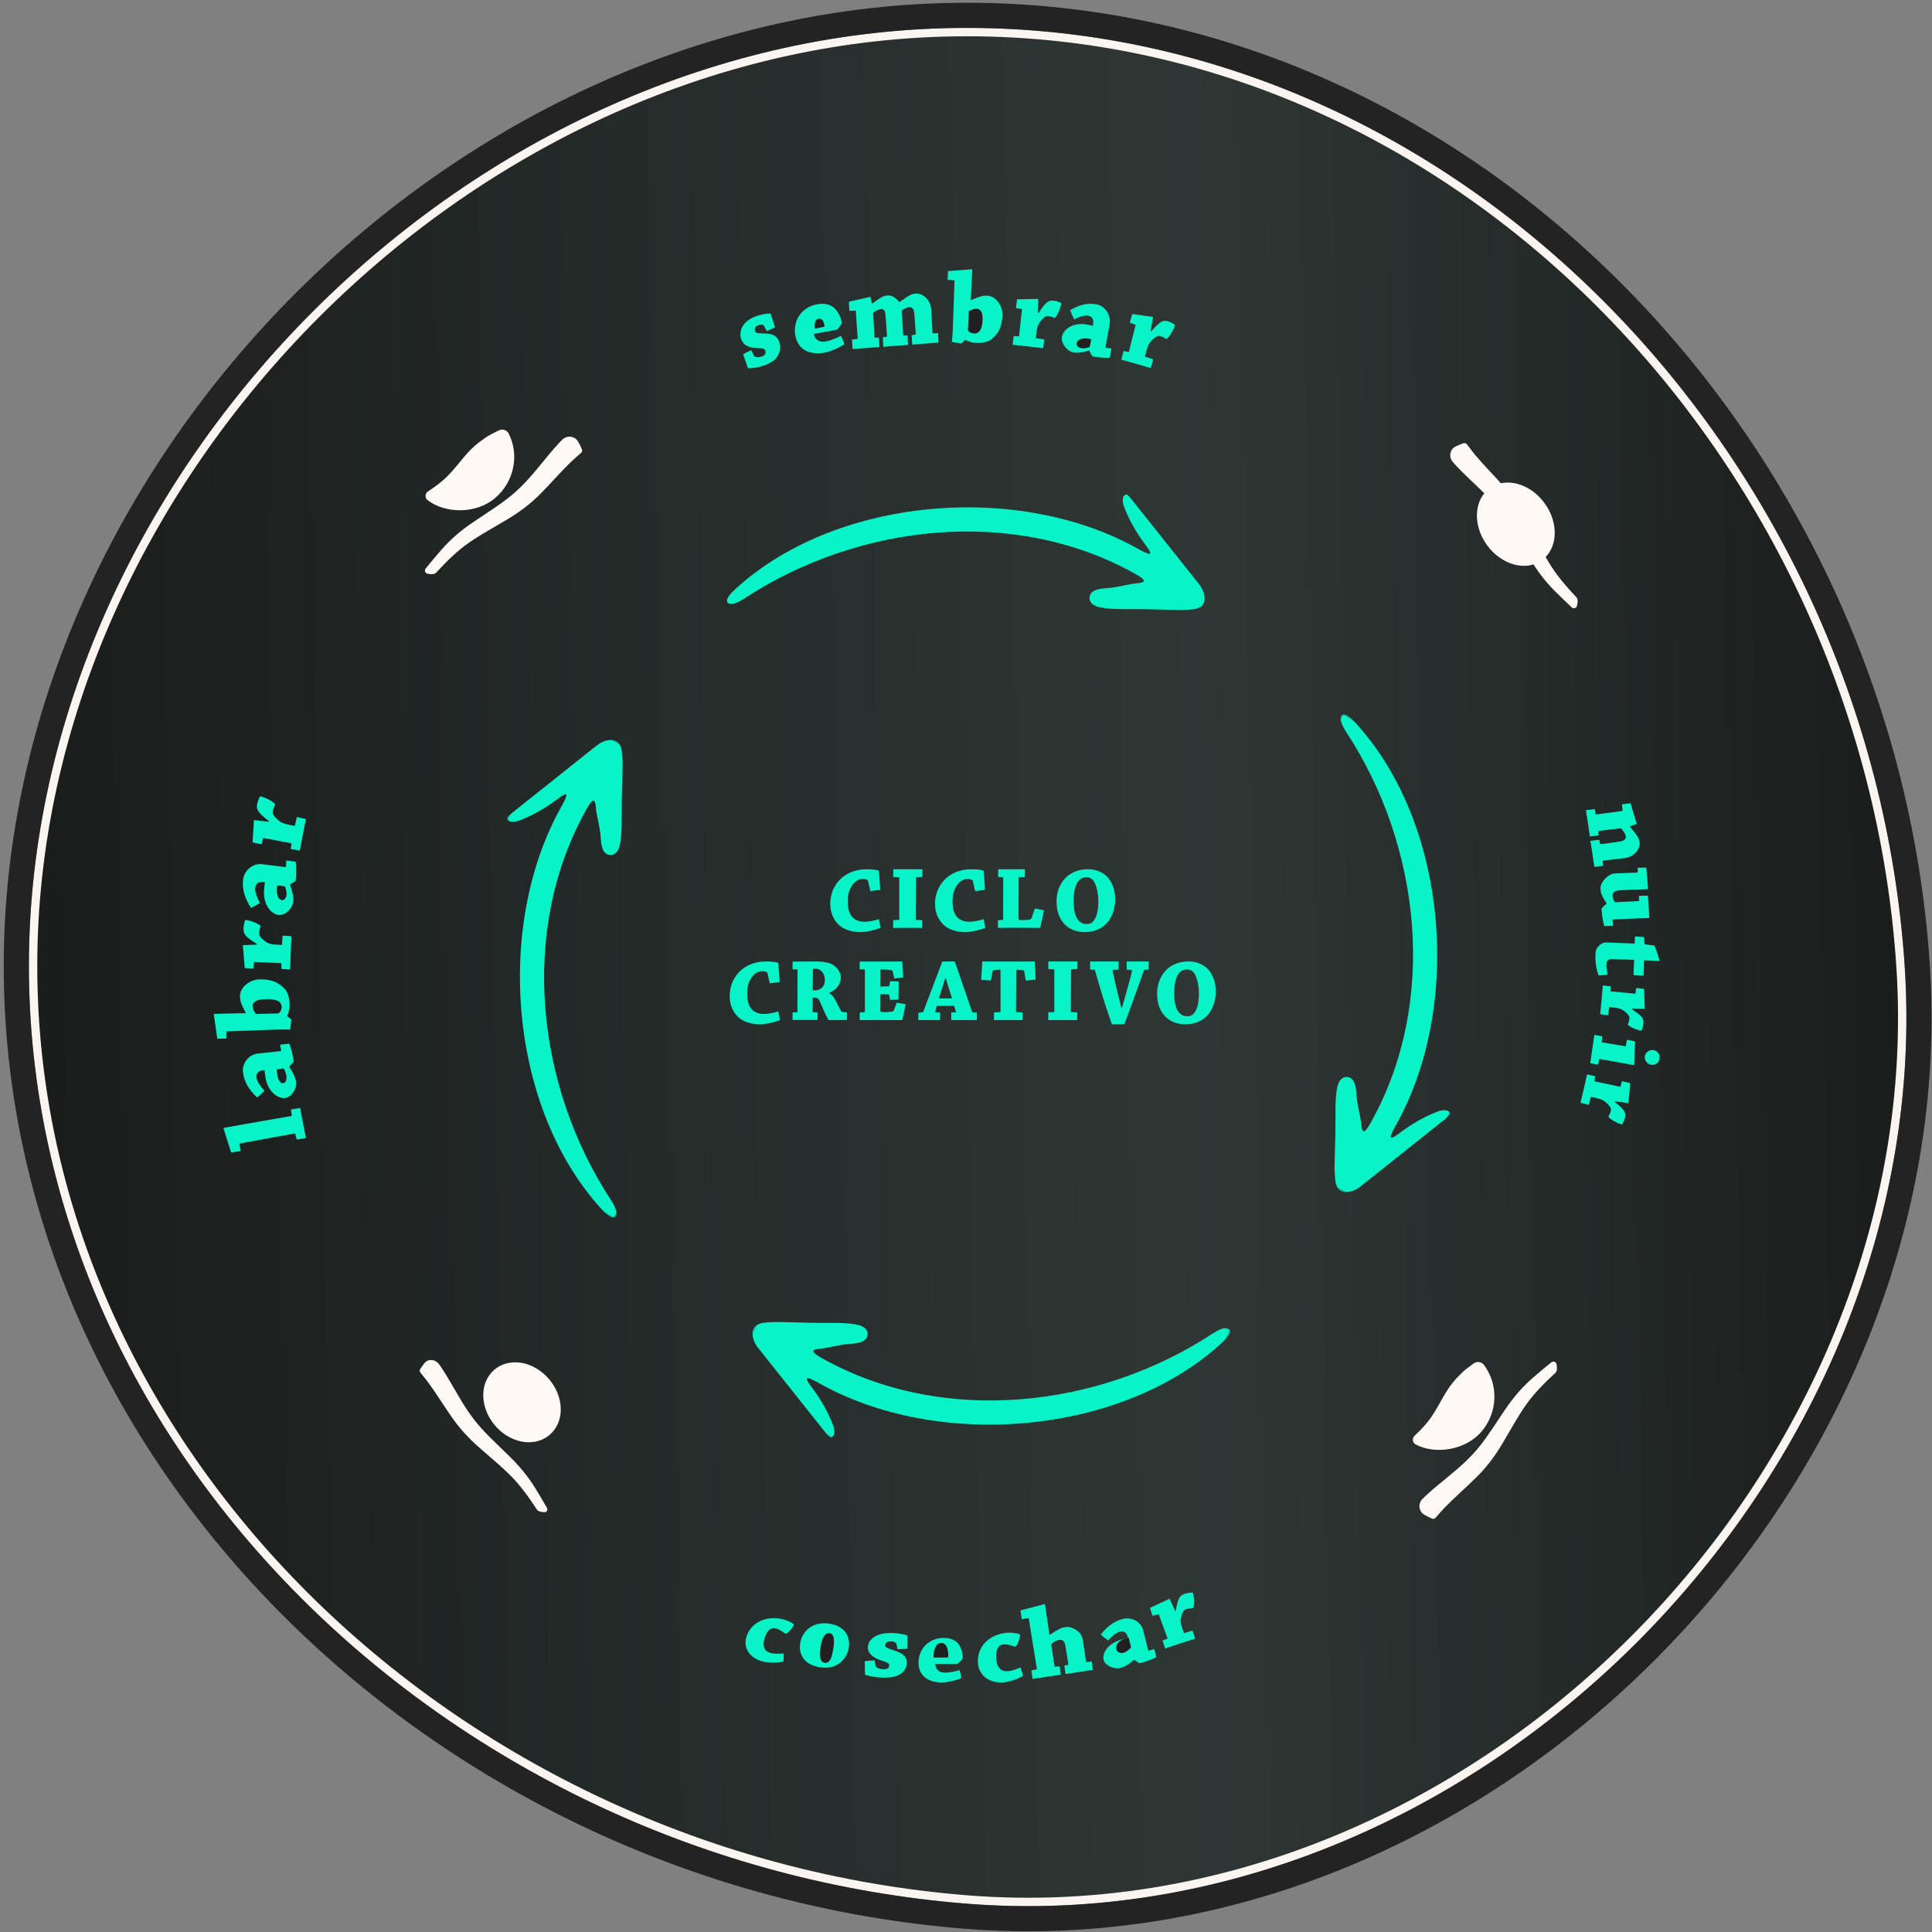 <?xml version="1.0" encoding="UTF-8"?>
<svg width="461px" height="461px" viewBox="0 0 461 461" version="1.1" xmlns="http://www.w3.org/2000/svg" xmlns:xlink="http://www.w3.org/1999/xlink">
    <rect x="0" y="0" width="461" height="461" fill="#808080" stroke="none"/>
    <title>pexels-craigmdennis-224974</title>
    <defs>
        <linearGradient x1="48.071%" y1="0.619%" x2="50%" y2="99.962%" id="linearGradient-1">
            <stop stop-color="#151918" offset="0%"></stop>
            <stop stop-color="#2B3432" offset="37.322%"></stop>
            <stop stop-color="#151918" offset="100%"></stop>
        </linearGradient>
        <path d="M223.708,448.086 C340.573,448.086 437.787,346.185 447.502,224.292 C457.216,102.399 344.213,-7.513 223.708,0.498 C103.203,8.51 -0.086,105.514 -0.086,224.292 C-0.086,343.07 106.843,448.086 223.708,448.086 Z" id="path-2"></path>
        <polygon id="path-4" points="0 0 99 0 99 70 0 70"></polygon>
        <polygon id="path-6" points="0 0 99 0 99 70 0 70"></polygon>
        <polygon id="path-8" points="0 0 99 0 99 70 0 70"></polygon>
    </defs>
    <g id="Page-1" stroke="none" stroke-width="1" fill="none" fill-rule="evenodd">
        <g id="00.-Home-Copy-29" transform="translate(-774, -1802)">
            <g id="pexels-craigmdennis-224974" transform="translate(10, 1753)">
                <g id="pexels-craigmdennis-224974" transform="translate(770.894, 55.656)">
                    <g id="Group-15" transform="translate(-0, 0)">
                        <mask id="mask-3" fill="white">
                            <use xlink:href="#path-2" transform="translate(224, 224.086) rotate(90) translate(-224, -224.086)"></use>
                        </mask>
                        <g id="Mask-Copy-3" opacity="0.962" transform="translate(224, 224.086) rotate(90) translate(-224, -224.086)">
                            <path stroke="#FFF9F5" stroke-width="2" d="M223.774,1.496 C284.099,-2.514 342.526,23.181 384.479,65.133 C425.93,106.585 451.31,163.922 446.505,224.213 C441.617,285.539 414.495,341.785 373.844,382.436 C334.046,422.235 281.275,447.086 223.708,447.086 C165.3,447.086 109.393,420.724 68.191,379.522 C27.323,338.654 0.914,283.175 0.914,224.292 C0.914,165.98 25.933,112.945 65.672,73.206 C106.53,32.348 162.95,5.54 223.774,1.496 Z" stroke-linejoin="square" fill="url(#linearGradient-1)" fill-rule="evenodd"></path>
                            <path stroke="#1F1F1F" stroke-width="6" d="M223.509,-2.495 C284.978,-6.582 344.546,19.544 387.307,62.305 C429.58,104.578 455.391,163.065 450.492,224.53 C445.527,286.831 417.968,343.968 376.672,385.264 C336.124,425.813 282.347,451.086 223.708,451.086 C164.253,451.086 107.314,424.302 65.363,382.351 C23.75,340.738 -3.086,284.234 -3.086,224.292 C-3.086,164.899 22.361,110.86 62.843,70.378 C104.364,28.857 161.699,1.614 223.509,-2.495 Z"></path>
                        </g>
                        <g id="Nutrir" mask="url(#mask-3)">
                            <g transform="translate(344.106, 332.844) rotate(-50) translate(-344.106, -332.844)translate(320.106, 323.344)" id="Group-2-Copy-2">
                                <g transform="translate(-0, -0)">
                                    <g id="Group-11" transform="translate(0, 0)" fill="#FFF9F5">
                                        <path d="M30.273,8.554 C30.222,8.148 30.16,7.744 30.089,7.34 C29.76,5.378 29.315,3.437 29.106,1.444 C28.886,-0.59 29.046,-2.673 29.277,-4.693 C29.278,-4.699 29.279,-4.704 29.279,-4.709 C29.377,-5.583 28.61,-6.304 27.762,-6.129 C22.693,-5.083 17.688,0.411 17.688,6.41 C17.688,12.489 21.864,17.575 27.46,18.873 C28.389,19.089 29.32,18.517 29.564,17.581 C29.845,16.499 30.179,15.093 30.273,14.179 C30.31,13.81 30.345,13.441 30.374,13.072 C30.51,11.557 30.462,10.052 30.273,8.554" id="Fill-1" transform="translate(24.07, 6.382) rotate(-90) translate(-24.07, -6.382)"></path>
                                        <path d="M27.175,24.925 C27.519,21.505 27.342,18.101 26.785,14.715 C26.242,11.242 25.503,7.799 25.18,4.279 C24.835,0.703 25.168,-2.936 25.618,-6.479 L25.618,-6.479 C25.693,-7.078 25.066,-7.722 24.47,-8.19 C24.02,-8.542 23.363,-8.286 23.257,-7.719 C22.911,-5.854 22.547,-3.993 22.265,-2.119 C21.732,1.198 21.694,4.496 22.045,7.841 C22.378,11.318 22.907,14.801 23.02,18.313 C23.154,21.873 22.615,25.432 21.955,28.908 C21.515,31.273 21.043,33.634 20.752,36.018 C20.722,36.268 20.689,36.63 20.657,37.035 C20.532,38.63 21.937,39.91 23.482,39.604 C24.126,39.476 24.762,39.325 25.388,39.15 C25.714,39.06 25.941,38.761 25.945,38.417 C25.955,37.61 25.979,36.142 26.037,35.299 C26.277,31.829 26.863,28.382 27.175,24.925" id="Fill-3-Copy" transform="translate(24, 15.649) rotate(90) translate(-24, -15.649)"></path>
                                    </g>
                                </g>
                            </g>
                        </g>
                        <g id="Cosechar" mask="url(#mask-3)">
                            <g transform="translate(91.722, 305.511)" id="Group-14">
                                <g transform="translate(23.845, 25.207) rotate(50) translate(-23.845, -25.207)translate(0.908, 13.326)">
                                    <ellipse id="Oval" stroke="#FFF9F5" stroke-width="4" fill="#FFF9F5" cx="22.163" cy="8.495" rx="8.194" ry="6.495"></ellipse>
                                    <path d="M25.754,29.654 C26.059,26.385 25.902,23.132 25.408,19.895 C24.926,16.576 24.271,13.286 23.984,9.922 C23.677,6.505 23.973,3.027 24.373,-0.359 L24.373,-0.359 C24.439,-0.932 23.883,-1.547 23.354,-1.994 C22.955,-2.331 22.371,-2.086 22.278,-1.544 C21.97,0.238 21.647,2.017 21.397,3.807 C20.924,6.977 20.89,10.129 21.202,13.327 C21.497,16.649 21.967,19.978 22.067,23.334 C22.186,26.736 21.707,30.138 21.122,33.46 C20.731,35.72 20.313,37.977 20.055,40.255 C20.028,40.493 19.999,40.839 19.97,41.227 C19.859,42.751 21.106,43.974 22.477,43.682 C23.048,43.56 23.612,43.415 24.168,43.248 C24.457,43.162 24.659,42.876 24.663,42.548 C24.671,41.776 24.693,40.373 24.744,39.568 C24.957,36.252 25.477,32.957 25.754,29.654" id="Fill-3-Copy-2" fill="#FFF9F5" transform="translate(22.937, 20.788) rotate(90) translate(-22.937, -20.788)"></path>
                                </g>
                            </g>
                        </g>
                        <g id="Labrar" mask="url(#mask-3)">
                            <g transform="translate(109.106, 109.844) rotate(140) translate(-109.106, -109.844)translate(85.106, 100.344)" id="Group-9">
                                <g transform="translate(-0, -0)">
                                    <path d="M30.156,14.842 C30.105,14.436 30.044,14.031 29.973,13.626 C29.647,11.661 29.205,9.718 28.998,7.723 C28.779,5.685 28.938,3.6 29.168,1.577 C29.169,1.571 29.169,1.566 29.17,1.561 C29.267,0.686 28.506,-0.036 27.664,0.139 C22.633,1.186 17.667,6.688 17.667,12.695 C17.667,18.782 21.811,23.875 27.364,25.175 C28.287,25.391 29.21,24.818 29.452,23.881 C29.732,22.797 30.062,21.39 30.156,20.474 C30.193,20.105 30.228,19.735 30.256,19.366 C30.391,17.849 30.344,16.342 30.156,14.842" id="Fill-1" fill="#FFF9F5" transform="translate(24, 12.667) scale(-1, -1) rotate(-90) translate(-24, -12.667)"></path>
                                    <path d="M27.177,12.629 C27.521,9.209 27.344,5.805 26.787,2.418 C26.244,-1.055 25.504,-4.497 25.181,-8.018 C24.835,-11.593 25.169,-15.232 25.62,-18.775 L25.62,-18.775 C25.694,-19.374 25.067,-20.018 24.47,-20.486 C24.02,-20.838 23.362,-20.582 23.257,-20.015 C22.91,-18.15 22.546,-16.289 22.264,-14.416 C21.73,-11.098 21.692,-7.8 22.043,-4.455 C22.377,-0.978 22.907,2.505 23.019,6.016 C23.154,9.577 22.614,13.136 21.954,16.612 C21.513,18.977 21.041,21.338 20.75,23.722 C20.72,23.971 20.687,24.333 20.655,24.739 C20.529,26.333 21.935,27.613 23.482,27.307 C24.126,27.18 24.762,27.029 25.389,26.854 C25.715,26.763 25.942,26.464 25.946,26.121 C25.956,25.313 25.981,23.846 26.038,23.003 C26.278,19.533 26.865,16.085 27.177,12.629" id="Fill-3-Copy" fill="#FFF9F5" transform="translate(24, 3.353) scale(1, -1) rotate(90) translate(-24, -3.353)"></path>
                                </g>
                            </g>
                        </g>
                        <g id="Sembrar" mask="url(#mask-3)">
                            <g transform="translate(355.106, 118.844) rotate(54) translate(-355.106, -118.844)translate(331.106, 110.344)" id="Group-14">
                                <g transform="translate(-0, 0)">
                                    <path d="M27.126,17.924 C27.465,14.503 27.291,11.1 26.743,7.713 C26.208,4.24 25.48,0.797 25.162,-2.723 C24.822,-6.298 25.15,-9.938 25.594,-13.481 L25.594,-13.481 C25.667,-14.08 25.05,-14.724 24.463,-15.191 C24.02,-15.544 23.373,-15.288 23.269,-14.721 C22.928,-12.856 22.569,-10.995 22.291,-9.121 C21.767,-5.804 21.729,-2.506 22.075,0.84 C22.403,4.316 22.924,7.799 23.035,11.311 C23.167,14.871 22.636,18.43 21.987,21.906 C21.553,24.271 21.089,26.632 20.802,29.016 C20.772,29.266 20.74,29.628 20.708,30.033 C20.585,31.628 21.968,32.908 23.49,32.602 C24.124,32.474 24.75,32.323 25.366,32.149 C25.687,32.058 25.911,31.759 25.915,31.415 C25.925,30.608 25.949,29.14 26.006,28.297 C26.242,24.828 26.819,21.38 27.126,17.924" id="Fill-3-Copy-2" fill="#FFF9F5" transform="translate(24, 8.647) scale(1, -1) rotate(90) translate(-24, -8.647)"></path>
                                    <ellipse id="Oval" fill="#FFF9F5" cx="23.481" cy="8.5" rx="10.615" ry="8.5"></ellipse>
                                </g>
                            </g>
                        </g>
                        <g id="Group-3" transform="translate(44.106, 42.344)">
                            <g id="nutrir" transform="translate(336.053, 180.969) rotate(1) translate(-336.053, -180.969)translate(326.709, 142.636)" fill="#09F3C8">
                                <path d="M3.425,65.287 L3.239,66.386 C3.248,66.46 3.268,66.488 3.317,66.498 C5.285,66.882 7.545,67.325 9.441,67.695 L9.809,66.342 C10.465,66.471 11.165,66.632 11.792,66.778 C11.689,67.845 11.457,71.398 11.432,71.514 C11.427,71.537 11.422,71.56 11.373,71.55 C10.313,71.415 9.271,71.309 8.212,71.174 L8.158,71.309 C10.716,73.306 10.918,73.901 10.669,75.06 C10.544,75.639 10.264,76.236 9.993,76.666 C8.852,76.442 7.023,75.409 6.704,74.888 C6.797,74.689 7.141,74.032 7.262,73.476 C7.31,73.244 7.332,73.03 7.187,72.761 C6.912,72.271 6.549,71.839 5.769,71.227 C5.245,70.836 4.477,70.637 3.802,70.481 C3.389,70.399 2.829,70.291 2.465,70.22 L1.983,72.105 C1.327,71.977 0.647,71.843 -1.88085745e-12,71.67 C0.209,70.696 0.519,69.259 0.753,68.169 C0.972,67.15 1.227,65.848 1.437,64.875 C2.093,65.003 2.822,65.145 3.425,65.287 L3.425,65.287 Z" id="Path"></path>
                                <path d="M16.749,62.306 C15.641,62.159 15.029,61.211 15.173,60.244 C15.298,59.413 16.184,58.663 17.231,58.802 C18.092,58.916 18.826,59.743 18.668,60.806 C18.5,61.928 17.61,62.42 16.749,62.306 L16.749,62.306 Z" id="Path"></path>
                                <path d="M10.82,56.445 C11.44,56.54 12.149,56.672 12.765,56.791 C12.682,58.141 12.687,62.232 12.661,62.43 C12.655,62.48 12.632,62.476 12.586,62.469 C10.109,62.067 6.578,61.482 4.283,61.133 L4.058,62.487 C3.416,62.39 2.773,62.293 2.152,62.199 C2.275,61.258 2.459,59.847 2.598,58.783 C2.734,57.743 2.882,56.427 3.015,55.412 C3.635,55.507 4.324,55.611 4.918,55.727 L4.793,57.046 C4.806,57.123 4.848,57.155 4.895,57.162 L10.543,58.019 L10.82,56.445 Z" id="Path"></path>
                                <path d="M6.741,43.755 L6.703,44.859 C6.721,44.931 6.742,44.956 6.788,44.96 C8.666,45.108 10.823,45.278 12.631,45.421 L12.807,44.045 C13.433,44.093 14.103,44.17 14.704,44.241 C14.739,45.304 14.957,48.832 14.947,48.949 C14.945,48.972 14.943,48.995 14.897,48.992 C13.894,48.984 12.914,49 11.912,48.992 L11.878,49.131 C14.501,50.799 14.761,51.361 14.67,52.531 C14.625,53.117 14.437,53.738 14.239,54.194 C13.149,54.108 11.322,53.304 10.961,52.828 C11.024,52.621 11.265,51.933 11.308,51.371 C11.326,51.137 11.319,50.924 11.151,50.676 C10.837,50.226 10.446,49.843 9.646,49.332 C9.112,49.007 8.373,48.902 7.725,48.826 C7.332,48.796 6.798,48.754 6.451,48.726 L6.233,50.641 C5.607,50.591 4.958,50.541 4.335,50.445 C4.411,49.461 4.524,48.009 4.609,46.908 C4.688,45.878 4.766,44.565 4.842,43.581 C5.468,43.631 6.164,43.685 6.741,43.755 L6.741,43.755 Z" id="Path"></path>
                                <path d="M3.75,34.122 C4.487,33.363 5.083,33.299 5.807,33.31 C7.254,33.332 8.571,33.377 8.881,33.381 C9.423,33.389 11.929,33.451 12.265,33.457 C12.272,33.047 12.285,32.373 12.294,31.771 C13.018,31.782 13.794,31.818 14.489,31.876 C14.533,32.383 14.574,32.961 14.618,33.444 C14.616,33.54 14.692,33.613 14.821,33.616 C15.491,33.698 16.343,33.759 16.962,33.841 C17.588,35.055 18.271,37.377 18.269,37.451 C18.268,37.498 18.242,37.522 18.165,37.521 C17.597,37.488 15.246,37.428 14.548,37.394 C14.527,38.622 14.503,39.97 14.509,41.102 C13.76,41.091 12.882,41.054 12.108,40.969 C12.126,39.958 12.178,38.465 12.197,37.357 C11.964,37.355 11.448,37.322 10.026,37.3 C8.968,37.285 7.96,37.269 6.797,37.252 C6.074,37.241 5.624,37.813 5.615,38.342 C5.598,39.305 5.763,40.223 5.957,40.972 C5.257,41.082 4.454,41.167 3.782,41.204 C3.113,39.532 2.912,37.771 2.943,35.989 C2.954,35.338 3.145,34.74 3.75,34.122 L3.75,34.122 Z" id="Path"></path>
                                <path d="M4.946,29.425 C4.804,29.181 4.308,26.992 4.197,25.33 C4.447,24.935 4.799,24.558 5.371,24.089 L5.363,23.964 C4.05,21.98 3.943,21.507 3.876,20.5 C3.774,18.966 5.65,16.92 7.176,16.817 C9.079,16.69 11.058,16.582 12.686,16.498 L12.662,15.363 C13.337,15.317 14.065,15.294 14.717,15.275 C14.836,16.304 15.183,20.02 15.231,20.346 C15.234,20.395 15.185,20.425 15.135,20.428 C13.383,20.545 11.175,20.618 9.348,20.741 C8.622,20.789 7.744,20.822 7.215,21.186 C6.76,21.52 6.758,21.874 6.78,22.201 C6.808,22.629 7.024,23.221 7.406,23.675 C9.109,23.586 11.611,23.393 13.113,23.293 L13.081,22.057 C13.784,22.035 14.559,21.983 15.212,21.964 C15.299,22.893 15.638,26.863 15.664,27.24 C15.665,27.266 15.592,27.295 15.566,27.297 C12.912,27.45 9.905,27.602 7.026,27.794 C6.925,27.801 6.877,27.829 6.883,27.905 L7.026,29.31 C6.374,29.355 5.598,29.381 4.946,29.425 L4.946,29.425 Z" id="Path"></path>
                                <path d="M8.626,0.291 C9.336,0.183 10.074,0.096 10.708,-8.6835077e-14 C11.009,1.205 12.233,4.72 12.257,4.867 C12.265,4.916 12.24,4.919 12.215,4.923 C11.702,5.126 11.186,5.304 10.675,5.507 L10.669,5.633 C12.576,7.769 12.841,8.279 13.025,9.401 C13.197,10.45 12.397,11.598 11.616,12.216 C10.906,12.799 10.138,13.016 9.453,13.12 C8.009,13.339 5.894,13.585 4.268,13.807 L4.417,15.034 C3.733,15.138 2.974,15.253 2.31,15.329 C2.159,14.402 1.963,13.206 1.796,12.181 C1.625,11.132 1.412,9.988 1.271,9.134 C1.955,9.031 2.716,8.915 3.378,8.84 L3.588,9.809 C3.622,9.853 3.652,9.874 3.73,9.886 C4.749,9.758 6.163,9.517 7.151,9.368 C8.313,9.167 8.921,9.074 9.273,8.845 C9.715,8.528 9.738,8.2 9.679,7.834 C9.591,7.297 9.049,6.529 8.472,6.016 C6.999,6.214 4.559,6.535 3.115,6.755 L3.211,7.815 C2.526,7.919 1.791,8.03 1.13,8.106 C0.988,7.252 0.789,6.031 0.63,5.056 C0.462,4.03 0.234,2.79 0.078,1.838 C0.762,1.734 1.521,1.619 2.185,1.543 L2.431,2.732 C2.468,2.801 2.522,2.817 2.574,2.81 L8.831,1.86 L8.626,0.291 Z" id="Path"></path>
                            </g>
                            <g id="cosechar" transform="translate(180.685, 343.312) rotate(-3) translate(-180.685, -343.312)translate(126.977, 333.785)">
                                <path d="M99.384,11.058 L100.534,10.699 C100.601,10.657 100.619,10.627 100.605,10.58 C100.032,8.698 99.373,6.536 98.821,4.723 L97.338,5.046 C97.146,4.419 96.966,3.738 96.806,3.127 C97.886,2.711 101.43,1.234 101.554,1.201 C101.578,1.194 101.604,1.188 101.618,1.234 C101.997,2.213 102.393,3.163 102.772,4.142 L102.928,4.125 C103.629,0.972 104.107,0.518 105.346,0.186 C105.965,0.02 106.677,-0.021 107.222,0.009 C107.554,1.101 107.435,3.17 107.083,3.691 C106.847,3.705 106.046,3.717 105.452,3.877 C105.204,3.943 104.988,4.026 104.797,4.279 C104.457,4.747 104.213,5.264 103.997,6.228 C103.869,6.865 104.046,7.622 104.219,8.28 C104.34,8.675 104.504,9.209 104.609,9.557 L106.662,9.083 C106.854,9.71 107.051,10.361 107.193,11.001 C106.153,11.281 104.616,11.693 103.452,12.004 C102.361,12.297 100.98,12.692 99.94,12.971 C99.748,12.344 99.536,11.646 99.384,11.058 L99.384,11.058 Z" id="Path" fill="#09F3C8"></path>
                                <path d="M92.35,15.346 C90.998,16.347 89.891,16.903 88.941,17.083 C87.615,17.333 85.427,16.429 85.116,14.924 C84.839,13.585 86.021,11.003 89.998,10.252 C90.548,10.148 90.948,10.072 91.199,10.026 C91.026,8.816 90.432,8.208 89.307,8.421 C88.457,8.581 87.27,9.501 86.432,10.354 C85.849,9.918 85.274,9.405 84.751,8.883 C86.265,7.156 87.944,5.846 90.32,5.398 C92.246,5.034 94.467,6.23 94.888,8.261 C95.213,9.838 95.653,12.09 95.841,13.123 C95.87,13.266 95.88,13.314 96.005,13.291 L97.316,12.969 C97.444,13.59 97.618,14.303 97.722,14.929 C97.35,15.147 95.644,15.817 93.643,16.195 C93.348,16.027 92.944,15.707 92.475,15.323 L92.35,15.346 Z" id="Path" fill="#09F3C8"></path>
                                <path d="M89.891,13.498 C90.669,13.335 91.369,12.759 91.764,12.38 C91.813,12.303 91.794,12.209 91.788,12.177 C91.646,11.415 91.534,10.813 91.381,9.987 C91.195,9.994 90.957,10.043 90.747,10.087 C88.805,10.495 88.109,11.597 88.286,12.548 C88.428,13.309 89.293,13.624 89.891,13.498 L89.891,13.498 Z" id="Path" fill="#1F1F1F"></path>
                                <path d="M67.768,16.555 L69.015,16.363 C69.067,16.358 69.114,16.303 69.108,16.255 C68.703,12.512 68.185,7.717 67.79,4.071 L66.111,4.18 C66.037,3.495 65.981,2.734 65.939,2.096 C67.415,1.833 71.493,0.928 71.754,0.902 C71.806,0.898 71.834,0.919 71.843,0.993 C72.063,3.024 72.278,5.747 72.521,8.245 L72.655,8.257 C75.092,6.84 75.528,6.725 76.548,6.628 C77.647,6.524 79.113,7.374 79.851,8.342 C80.16,8.757 80.354,9.332 80.439,10.115 C80.603,11.632 80.758,13.545 80.914,15.236 L82.253,15.158 C82.325,15.819 82.405,16.553 82.447,17.192 C81.505,17.281 80.25,17.399 79.23,17.497 C78.132,17.601 76.879,17.744 75.885,17.838 C75.816,17.202 75.739,16.492 75.692,15.804 L76.602,15.669 C76.651,15.639 76.672,15.588 76.667,15.539 C76.576,14.46 76.384,12.922 76.281,11.967 C76.176,11.013 76.137,10.399 75.831,10.008 C75.558,9.687 75.255,9.568 74.758,9.614 C74.157,9.673 73.406,10.064 72.82,10.515 C72.956,12.01 73.194,14.459 73.357,15.952 L74.567,15.911 C74.638,16.572 74.715,17.281 74.732,17.922 C73.764,18.013 72.457,18.138 71.279,18.25 C70.207,18.351 68.98,18.491 67.96,18.589 C67.889,17.927 67.811,17.194 67.768,16.555 L67.768,16.555 Z" id="Path" fill="#09F3C8"></path>
                                <path d="M62.601,7.262 C63.545,7.247 64.889,7.482 65.524,7.83 C65.538,8.622 64.753,10.424 64.234,10.714 C63.891,10.592 62.541,9.973 61.493,9.99 C60.915,9.999 60.42,10.186 60.036,10.807 C59.653,11.478 59.536,12.246 59.555,13.397 C59.575,14.624 59.928,15.309 60.409,15.838 C60.864,16.343 61.652,16.431 62.177,16.423 C63.226,16.407 64.427,16.004 65.209,15.685 C65.403,16.347 65.626,17.11 65.741,17.722 C64.052,18.644 61.984,19.035 60.909,19.052 C57.681,19.103 55.182,17.2 55.13,14.055 C55.07,10.424 57.958,7.336 62.601,7.262 L62.601,7.262 Z" id="Path" fill="#09F3C8"></path>
                                <path d="M47.414,7.714 C48.898,7.808 49.988,8.387 50.585,9.143 C51.292,10.068 51.665,11.298 51.564,12.774 C51.516,13.119 50.372,14.042 50.178,14.054 C49.552,14.083 47.086,13.927 44.956,13.792 C44.952,14.556 45.209,15.013 45.5,15.332 C46.015,15.875 46.635,15.961 47.257,16 C48.287,16.065 49.867,15.795 50.676,15.568 C50.803,16.179 50.943,16.929 51,17.512 C49.545,18.046 47.408,18.374 46.259,18.301 C43.076,18.099 40.76,16.446 40.983,13.193 C41.206,9.916 43.823,7.487 47.414,7.714 L47.414,7.714 Z" id="Path" fill="#09F3C8"></path>
                                <path d="M45.295,9.648 C44.912,10.287 44.676,10.904 44.629,12.238 C45.633,12.313 47.042,12.387 47.876,12.418 C48.048,12.431 48.142,12.305 48.155,12.071 C48.195,11.372 48.129,10.498 47.956,9.984 C47.732,9.366 47.323,8.934 46.721,8.888 C46.233,8.851 45.738,8.947 45.295,9.648 L45.295,9.648 Z" id="Path" fill="#1F1F1F"></path>
                                <path d="M30.718,13.567 C30.733,13.64 30.743,13.736 30.884,13.85 C31.286,14.14 31.785,14.324 32.25,14.385 C32.612,14.434 32.924,14.474 33.253,14.398 C33.612,14.304 33.883,14.102 33.947,13.707 C34.042,13.126 33.758,12.922 32.093,12.275 C29.858,11.388 28.889,10.192 29.128,8.729 C29.352,7.358 30.662,6.461 31.825,6.139 C32.713,5.876 33.927,5.728 35.636,5.953 C37.034,6.136 38.253,6.439 38.689,6.686 C38.651,7.726 38.61,8.789 38.521,9.821 C37.829,9.849 36.986,9.833 36.142,9.817 L35.951,8.557 C35.94,8.461 35.908,8.339 35.837,8.281 C35.557,8.055 35.181,7.934 34.844,7.889 C34.559,7.852 34.111,7.841 33.856,7.949 C33.574,8.055 33.329,8.26 33.261,8.678 C33.177,9.189 33.569,9.383 35.482,10.134 C37.27,10.844 38.458,11.665 38.154,13.525 C37.942,14.826 36.884,15.803 35.384,16.246 C34.472,16.482 33.063,16.534 31.432,16.319 C30.216,16.16 28.919,15.846 28.077,15.498 C28.096,14.409 28.141,13.322 28.182,12.259 C28.929,12.216 29.729,12.178 30.546,12.19 L30.718,13.567 Z" id="Path" fill="#09F3C8"></path>
                                <path d="M13.861,11.204 C13.004,10.085 12.647,8.724 13.068,6.994 C13.501,5.22 14.706,3.81 16.344,3.138 C17.55,2.629 19.029,2.609 20.427,2.926 C21.661,3.206 22.644,3.713 23.421,4.458 C24.428,5.469 24.992,7.09 24.505,9.089 C24.022,11.066 22.493,12.497 20.911,13.039 C19.866,13.395 18.63,13.423 17.302,13.122 C15.928,12.81 14.607,12.179 13.861,11.204 L13.861,11.204 Z" id="Path" fill="#09F3C8"></path>
                                <path d="M19.661,11.826 C20.204,11.329 20.514,10.434 20.854,8.888 C21.164,7.481 21.148,6.722 21.054,6.113 C20.923,5.57 20.585,5.241 20.197,5.144 C19.809,5.046 19.428,5.121 19.057,5.466 C18.59,5.933 18.181,6.755 17.873,8.162 C17.497,9.869 17.519,10.703 17.714,11.263 C17.893,11.795 18.181,12.037 18.569,12.135 C18.936,12.227 19.306,12.198 19.661,11.826 L19.661,11.826 Z" id="Path" fill="#1F1F1F"></path>
                                <path d="M9.299,1.274 C10.168,1.537 11.322,2.133 11.792,2.622 C11.549,3.319 10.251,4.665 9.682,4.767 C9.407,4.559 8.371,3.625 7.406,3.334 C6.874,3.174 6.36,3.193 5.81,3.623 C5.244,4.097 4.887,4.735 4.535,5.746 C4.159,6.824 4.261,7.526 4.531,8.128 C4.785,8.702 5.478,9.01 5.962,9.156 C6.927,9.447 8.155,9.446 8.975,9.395 C8.94,10.03 8.898,10.763 8.806,11.331 C6.962,11.643 4.944,11.382 3.954,11.083 C0.984,10.185 -0.691,7.793 0.273,5.03 C1.387,1.84 5.025,-0.017 9.299,1.274 L9.299,1.274 Z" id="Path" fill="#09F3C8"></path>
                            </g>
                            <g id="labrar" transform="translate(0, 141)">
                                <path d="M18.365,12.552 L18.552,11.33 C18.541,11.248 18.52,11.218 18.468,11.207 C16.325,10.803 13.865,10.34 11.802,9.951 L11.421,11.457 C10.707,11.323 9.945,11.153 9.263,10.998 C9.36,9.812 9.567,5.865 9.592,5.737 C9.597,5.711 9.603,5.685 9.656,5.695 C10.808,5.832 11.939,5.938 13.092,6.075 L13.149,5.926 C10.345,3.739 10.119,3.081 10.374,1.791 C10.502,1.147 10.799,0.481 11.086,0 C12.329,0.235 14.328,1.36 14.681,1.935 C14.582,2.156 14.217,2.89 14.094,3.509 C14.044,3.767 14.024,4.004 14.185,4.302 C14.489,4.84 14.888,5.317 15.743,5.986 C16.317,6.415 17.153,6.626 17.889,6.792 C18.338,6.877 18.946,6.99 19.343,7.066 L19.842,4.966 C20.556,5.101 21.297,5.24 22,5.427 C21.785,6.51 21.468,8.108 21.229,9.32 C21.003,10.455 20.744,11.903 20.529,12.986 C19.815,12.852 19.021,12.702 18.365,12.552 L18.365,12.552 Z" id="Path" fill="#09F3C8"></path>
                                <path d="M18.23,21.163 C18.853,22.865 19.085,24.17 18.967,25.19 C18.803,26.612 17.133,28.515 15.432,28.319 C13.921,28.147 11.562,26.082 12.056,21.815 C12.124,21.224 12.175,20.795 12.206,20.527 C10.865,20.291 10.027,20.685 9.887,21.892 C9.781,22.805 10.372,24.314 11.007,25.447 C10.354,25.889 9.623,26.295 8.898,26.646 C7.557,24.535 6.71,22.399 7.006,19.85 C7.246,17.783 9.236,15.944 11.53,16.207 C13.312,16.412 15.846,16.729 17.003,16.888 C17.164,16.907 17.219,16.913 17.234,16.779 L17.318,15.347 C18.02,15.427 18.832,15.494 19.532,15.601 C19.643,16.049 19.801,17.997 19.552,20.144 C19.277,20.385 18.805,20.685 18.246,21.028 L18.23,21.163 Z" id="Path" fill="#09F3C8"></path>
                                <path d="M17.355,23.579 C17.428,22.824 17.184,22.025 17.005,21.559 C16.961,21.494 16.888,21.484 16.863,21.48 C16.274,21.4 15.807,21.337 15.169,21.25 C15.127,21.421 15.105,21.653 15.085,21.856 C14.901,23.745 15.531,24.685 16.267,24.785 C16.857,24.865 17.299,24.16 17.355,23.579 L17.355,23.579 Z" id="Path" fill="#1F1F1F"></path>
                                <path d="M16.153,41.201 L16.152,39.93 C16.129,39.848 16.105,39.819 16.054,39.817 C13.989,39.727 11.617,39.623 9.629,39.537 L9.49,41.127 C8.801,41.096 8.063,41.037 7.401,40.981 C7.321,39.76 6.941,35.712 6.947,35.577 C6.948,35.55 6.949,35.523 7,35.525 C8.1,35.492 9.175,35.431 10.274,35.398 L10.307,35.237 C7.363,33.431 7.056,32.795 7.108,31.444 C7.134,30.769 7.316,30.047 7.515,29.514 C8.714,29.566 10.749,30.413 11.164,30.945 C11.102,31.186 10.867,31.987 10.842,32.635 C10.832,32.906 10.848,33.15 11.041,33.429 C11.404,33.932 11.848,34.357 12.746,34.91 C13.345,35.261 14.159,35.351 14.872,35.409 C15.306,35.427 15.892,35.454 16.275,35.471 L16.437,33.259 C17.126,33.289 17.84,33.32 18.526,33.404 C18.482,34.539 18.417,36.213 18.367,37.483 C18.321,38.671 18.287,40.185 18.244,41.319 C17.555,41.29 16.791,41.256 16.153,41.201 L16.153,41.201 Z" id="Path" fill="#09F3C8"></path>
                                <path d="M15.124,55.669 C11.335,55.78 6.829,55.968 3.016,56.106 L2.999,57.822 C2.308,57.846 1.513,57.849 0.847,57.847 C0.666,56.347 0.01,52.265 0,51.979 C-0.001,51.953 0.024,51.926 0.075,51.925 C2.097,51.852 5.019,51.823 7.579,51.757 L7.601,51.653 C6.387,49.202 6.298,48.842 6.261,47.804 C6.186,45.675 8.477,43.774 10.833,43.688 C12.113,43.642 13.349,43.806 14.517,44.231 C15.48,44.638 16.4,45.306 17.151,46.241 C17.688,46.923 18.069,48.286 18.116,49.636 C18.147,50.518 17.904,51.618 17.521,52.412 L18.526,53.285 C18.449,54.016 18.348,54.773 18.252,55.685 C17.584,55.632 16.046,55.635 15.124,55.669 L15.124,55.669 Z" id="Path" fill="#09F3C8"></path>
                                <path d="M9.956,48.934 C9.598,49.153 9.245,49.526 9.264,50.04 C9.285,50.633 9.544,51.267 10.065,51.944 C11.61,51.917 13.598,51.872 15.22,51.816 C15.9,51.792 16.231,50.801 16.21,50.21 C16.19,49.669 15.937,49.188 15.402,48.898 C14.814,48.558 13.812,48.361 12.4,48.41 C11.118,48.456 10.34,48.664 9.956,48.934 L9.956,48.934 Z" id="Path" fill="#1F1F1F"></path>
                                <path d="M18.04,64.59 C19.027,66.064 19.549,67.25 19.668,68.243 C19.836,69.627 18.67,71.804 16.995,72 C15.506,72.174 12.77,70.744 12.267,66.589 C12.198,66.014 12.148,65.596 12.115,65.334 C10.777,65.412 10.062,65.972 10.205,67.148 C10.312,68.036 11.224,69.335 12.092,70.267 C11.566,70.832 10.959,71.38 10.345,71.875 C8.574,70.174 7.273,68.339 6.973,65.856 C6.73,63.844 8.218,61.656 10.479,61.391 C12.234,61.187 14.737,60.921 15.884,60.813 C16.044,60.794 16.097,60.788 16.081,60.658 L15.833,59.282 C16.525,59.202 17.32,59.082 18.015,59.028 C18.224,59.427 18.821,61.239 19.074,63.33 C18.866,63.618 18.482,64.008 18.024,64.459 L18.04,64.59 Z" id="Path" fill="#09F3C8"></path>
                                <path d="M17.362,66.926 C17.294,66.137 16.941,65.395 16.705,64.973 C16.655,64.919 16.59,64.931 16.568,64.934 C16.041,65.02 15.624,65.088 15.054,65.182 C15.047,65.368 15.068,65.611 15.086,65.823 C15.256,67.795 15.968,68.569 16.627,68.463 C17.153,68.376 17.414,67.533 17.362,66.926 L17.362,66.926 Z" id="Path" fill="#1F1F1F"></path>
                                <path d="M19.793,81.91 L19.452,80.549 C19.437,80.47 19.379,80.454 19.326,80.464 C15.267,81.203 10.068,82.151 6.142,82.866 L6.399,84.646 C5.656,84.781 4.855,84.901 4.16,85 C3.729,83.602 2.367,79.472 2.318,79.213 C2.308,79.16 2.329,79.129 2.409,79.115 C6.812,78.313 13.698,77.138 18.637,76.264 L18.43,74.746 C19.145,74.614 19.915,74.474 20.61,74.375 C20.803,75.387 21.065,76.763 21.297,77.983 C21.504,79.073 21.792,80.444 22,81.534 C21.283,81.665 20.483,81.784 19.793,81.91 L19.793,81.91 Z" id="Path" fill="#09F3C8"></path>
                            </g>
                            <g id="Sembrar" transform="translate(177.485, 27.468) rotate(-1) translate(-177.485, -27.468)translate(125.609, 15.317)">
                                <path d="M91.365,20.105 L92.499,20.398 C92.576,20.395 92.607,20.376 92.621,20.326 C93.175,18.264 93.811,15.897 94.344,13.911 L92.96,13.404 C93.146,12.716 93.367,11.985 93.568,11.331 C94.674,11.533 98.365,12.088 98.484,12.125 C98.508,12.132 98.532,12.139 98.519,12.19 C98.295,13.306 98.103,14.405 97.881,15.521 L98.017,15.59 C100.3,13.04 100.936,12.878 102.127,13.243 C102.721,13.426 103.324,13.776 103.751,14.101 C103.43,15.297 102.209,17.154 101.641,17.448 C101.441,17.331 100.781,16.909 100.209,16.732 C99.972,16.66 99.75,16.619 99.457,16.75 C98.926,16.999 98.447,17.348 97.748,18.126 C97.298,18.649 97.032,19.449 96.817,20.154 C96.699,20.587 96.543,21.172 96.44,21.554 L98.372,22.23 C98.187,22.917 97.995,23.63 97.763,24.302 C96.764,23.995 95.287,23.542 94.168,23.199 C93.121,22.877 91.78,22.493 90.781,22.186 C90.966,21.498 91.171,20.735 91.365,20.105 L91.365,20.105 Z" id="Path" fill="#09F3C8"></path>
                                <path d="M83.056,19.878 C81.442,20.343 80.227,20.458 79.3,20.251 C78.009,19.962 76.398,18.143 76.715,16.479 C76.996,15.001 79.082,12.851 82.958,13.716 C83.493,13.836 83.884,13.923 84.128,13.977 C84.451,12.673 84.159,11.809 83.062,11.564 C82.233,11.379 80.8,11.83 79.71,12.358 C79.357,11.673 79.044,10.914 78.779,10.168 C80.825,9.027 82.855,8.379 85.171,8.897 C87.047,9.316 88.573,11.446 88.146,13.691 C87.815,15.434 87.318,17.912 87.077,19.041 C87.047,19.199 87.037,19.253 87.159,19.28 L88.466,19.49 C88.336,20.176 88.209,20.974 88.054,21.655 C87.634,21.726 85.832,21.709 83.883,21.274 C83.684,20.981 83.448,20.489 83.177,19.905 L83.056,19.878 Z" id="Path" fill="#09F3C8"></path>
                                <path d="M81.231,19.272 C81.952,19.407 82.746,19.215 83.214,19.066 C83.28,19.027 83.298,18.951 83.304,18.926 C83.44,18.322 83.549,17.845 83.698,17.192 C83.538,17.135 83.315,17.094 83.121,17.057 C81.32,16.721 80.351,17.299 80.179,18.054 C80.042,18.657 80.678,19.169 81.231,19.272 L81.231,19.272 Z" id="Path" fill="#1F1F1F"></path>
                                <path d="M65.203,16.092 L66.375,16.197 C66.452,16.182 66.48,16.159 66.486,16.108 C66.749,14.045 67.048,11.677 67.3,9.691 L65.849,9.42 C65.935,8.732 66.053,7.997 66.162,7.338 C67.293,7.36 71.052,7.319 71.175,7.336 C71.2,7.339 71.225,7.343 71.218,7.393 C71.154,8.498 71.118,9.582 71.053,10.686 L71.199,10.732 C73.115,7.932 73.727,7.677 74.965,7.843 C75.585,7.926 76.234,8.169 76.707,8.413 C76.555,9.61 75.601,11.58 75.075,11.95 C74.858,11.869 74.141,11.565 73.547,11.487 C73.299,11.453 73.072,11.449 72.799,11.619 C72.305,11.941 71.875,12.35 71.288,13.203 C70.914,13.775 70.761,14.583 70.645,15.292 C70.591,15.725 70.516,16.312 70.469,16.693 L72.489,17.042 C72.403,17.73 72.312,18.443 72.176,19.123 C71.135,18.984 69.6,18.778 68.435,18.622 C67.345,18.477 65.955,18.316 64.915,18.177 C65.002,17.489 65.099,16.725 65.203,16.092 L65.203,16.092 Z" id="Path" fill="#09F3C8"></path>
                                <path d="M50.703,14.222 C50.919,10.573 51.121,6.232 51.313,2.556 L49.661,2.398 C49.695,1.732 49.76,0.969 49.818,0.329 C51.281,0.279 55.275,-0.014 55.552,0 C55.577,0.001 55.601,0.028 55.599,0.077 C55.496,2.025 55.274,4.833 55.119,7.298 L55.218,7.329 C57.686,6.365 58.041,6.309 59.046,6.359 C61.105,6.464 62.744,8.822 62.625,11.091 C62.561,12.324 62.298,13.497 61.788,14.584 C61.313,15.476 60.591,16.305 59.624,16.948 C58.92,17.407 57.573,17.661 56.267,17.595 C55.413,17.551 54.373,17.227 53.64,16.794 L52.712,17.687 C52.014,17.553 51.292,17.393 50.42,17.226 C50.529,16.588 50.656,15.11 50.703,14.222 L50.703,14.222 Z" id="Path" fill="#09F3C8"></path>
                                <path d="M57.535,10.108 C57.353,9.787 57.022,9.458 56.523,9.435 C55.951,9.409 55.316,9.581 54.619,9.974 C54.518,11.288 54.396,12.982 54.316,14.364 C54.283,14.944 55.212,15.3 55.786,15.326 C56.309,15.35 56.794,15.172 57.119,14.739 C57.495,14.265 57.768,13.427 57.837,12.223 C57.901,11.131 57.764,10.454 57.535,10.108 L57.535,10.108 Z" id="Path" fill="#1F1F1F"></path>
                                <path d="M26.105,9.41 C26.069,8.71 26.053,7.902 26.019,7.229 C27.182,7.001 30.995,6.162 31.148,6.153 C31.172,6.152 31.199,6.177 31.201,6.204 C31.329,6.71 31.406,7.219 31.508,7.726 L31.612,7.746 C33.879,6.16 34.303,5.947 35.346,5.887 C36.695,5.81 37.786,7.151 38.033,7.487 L38.16,7.481 C40.602,5.803 41.052,5.615 42.02,5.56 C43.114,5.497 44.038,6.093 44.746,6.943 C45.209,7.51 45.59,8.46 45.632,9.294 C45.73,11.205 45.79,13.388 45.852,15.112 L47.179,15.091 C47.216,15.817 47.232,16.626 47.244,17.354 C46.353,17.404 45.08,17.478 44.112,17.533 C43.043,17.594 41.873,17.687 40.982,17.738 C40.944,17.011 40.903,16.177 40.867,15.477 L41.754,15.346 C41.805,15.343 41.852,15.286 41.85,15.232 C41.778,13.833 41.682,11.949 41.613,10.603 C41.589,10.119 41.541,9.69 41.369,9.321 C41.143,8.903 40.804,8.76 40.346,8.787 C39.837,8.815 39.09,9.182 38.597,9.534 C38.685,11.257 38.791,13.842 38.851,15.512 L39.873,15.507 C39.909,16.234 39.951,17.041 39.963,17.77 C39.071,17.82 37.824,17.891 36.78,17.951 C35.838,18.004 34.796,18.091 34.057,18.133 C34.019,17.38 34.003,16.571 33.967,15.871 L34.88,15.738 C34.955,15.707 34.977,15.652 34.974,15.598 C34.905,14.252 34.808,12.341 34.727,10.754 C34.704,10.296 34.656,9.867 34.487,9.553 C34.315,9.185 33.979,9.096 33.596,9.117 C33.087,9.147 32.264,9.544 31.752,10.006 C31.806,11.568 31.922,14.314 32.003,15.903 L33.023,15.898 C33.061,16.625 33.102,17.432 33.139,18.159 C32.172,18.214 30.924,18.285 29.855,18.347 C28.888,18.401 27.64,18.472 26.698,18.526 C26.661,17.799 26.618,16.966 26.608,16.264 L27.878,16.138 C27.954,16.134 27.977,16.078 27.973,15.998 L27.635,9.377 L26.105,9.41 Z" id="Path" fill="#09F3C8"></path>
                                <path d="M18.57,7.682 C20.167,7.436 21.467,7.801 22.29,8.471 C23.268,9.296 23.969,10.524 24.23,12.128 C24.266,12.508 23.281,13.764 23.079,13.82 C22.422,13.999 19.768,14.406 17.476,14.759 C17.661,15.578 18.048,16.007 18.436,16.281 C19.118,16.741 19.796,16.689 20.466,16.586 C21.573,16.415 23.183,15.757 23.984,15.325 C24.27,15.949 24.606,16.719 24.812,17.33 C23.401,18.24 21.216,19.09 19.979,19.28 C16.554,19.807 13.686,18.578 13.113,15.045 C12.534,11.486 14.706,8.276 18.57,7.682 L18.57,7.682 Z" id="Path" fill="#09F3C8"></path>
                                <path d="M17.934,11.839 C17.766,12.283 17.69,12.691 17.83,13.501 C18.495,13.389 19.424,13.21 19.972,13.097 C20.087,13.078 20.132,12.987 20.11,12.845 C20.048,12.419 19.893,11.903 19.715,11.621 C19.489,11.284 19.168,11.089 18.769,11.156 C18.446,11.211 18.135,11.346 17.934,11.839 L17.934,11.839 Z" id="Path" fill="#1F1F1F"></path>
                                <path d="M3.171,19.728 C3.21,19.797 3.255,19.893 3.413,19.958 C3.854,20.11 4.337,20.118 4.748,20.01 C5.067,19.927 5.34,19.856 5.587,19.659 C5.852,19.43 6.003,19.123 5.912,18.693 C5.778,18.061 5.467,17.956 3.843,17.899 C1.656,17.802 0.411,16.926 0.073,15.334 C-0.243,13.842 0.519,12.443 1.369,11.689 C2.014,11.094 2.97,10.498 4.475,10.105 C5.707,9.785 6.834,9.651 7.287,9.746 C7.637,10.828 7.992,11.936 8.297,13.031 C7.731,13.311 7.022,13.603 6.314,13.894 L5.693,12.668 C5.649,12.574 5.577,12.459 5.497,12.427 C5.181,12.295 4.823,12.309 4.526,12.386 C4.275,12.451 3.898,12.603 3.725,12.809 C3.529,13.02 3.401,13.319 3.497,13.774 C3.615,14.331 4.012,14.387 5.881,14.461 C7.63,14.539 8.921,14.949 9.35,16.971 C9.65,18.387 9.126,19.777 8.039,20.78 C7.367,21.355 6.212,21.923 4.776,22.297 C3.704,22.576 2.508,22.728 1.679,22.677 C1.296,21.55 0.935,20.417 0.58,19.309 C1.186,18.992 1.838,18.662 2.524,18.376 L3.171,19.728 Z" id="Path" fill="#09F3C8"></path>
                            </g>
                        </g>
                        <g id="Group-22" transform="translate(79.045, 76.283)">
                            <g id="Group-3" transform="translate(147.561, 55.061) rotate(30) translate(-147.561, -55.061)translate(98.061, 20.061)" fill="#09F3C8">
                                <path d="M83.235,24.002 C81.621,24.922 79.835,25.927 77.991,26.519 C76.756,26.917 75.39,26.92 74.773,25.84 C73.687,23.837 76.316,22.31 77.875,21.233 C79.823,19.806 81.194,18.236 83.173,16.862 C85.321,15.302 82.654,15.371 81.208,15.382 C48.168,15.857 18.103,38.099 3.519,67.086 C2.883,68.269 1.937,69.959 0.754,70 C-0.355,69.85 0.03,68.084 0.231,67.201 C9.597,35.487 46.342,9.982 79.426,9.871 C83.239,9.759 82.389,9.176 79.561,7.974 C76.406,6.596 73.297,4.779 70.71,2.593 C70.102,1.97 69.386,0.991 69.839,0.261 C69.958,0.078 70.024,-0.044 70.383,0.015 C70.663,0.05 71.159,0.205 71.503,0.347 C76.064,2.15 88.295,6.947 95.175,9.661 C96.172,10.043 96.727,10.297 97.382,10.817 C98.397,11.601 99.404,12.992 98.836,14.271 C98.277,15.463 97.036,16.135 95.974,16.845 C95.289,17.29 94.578,17.717 93.836,18.11 C90.323,19.983 86.671,21.993 83.26,23.987 L83.235,24.002 Z" id="Fill-1"></path>
                            </g>
                            <g id="Group-21" transform="translate(0, 87.193)">
                                <g id="Group-19" transform="translate(147.561, 60.368) rotate(90) translate(-147.561, -60.368)translate(87.193, -87.193)">
                                    <g id="Group-3-Copy-4" transform="translate(60.368, 55.061) rotate(30) translate(-60.368, -55.061)translate(10.868, 20.061)">
                                        <mask id="mask-5" fill="white">
                                            <use xlink:href="#path-4"></use>
                                        </mask>
                                        <g id="Clip-2"></g>
                                        <path d="M83.235,24.002 C81.621,24.922 79.835,25.927 77.991,26.519 C76.756,26.917 75.39,26.92 74.773,25.84 C73.687,23.837 76.316,22.31 77.875,21.233 C79.823,19.806 81.194,18.236 83.173,16.862 C85.321,15.302 82.654,15.371 81.208,15.382 C48.168,15.857 18.103,38.099 3.519,67.086 C2.883,68.269 1.937,69.959 0.754,70 C-0.355,69.85 0.03,68.084 0.231,67.201 C9.597,35.487 46.342,9.982 79.426,9.871 C83.239,9.759 82.389,9.176 79.561,7.974 C76.406,6.596 73.297,4.779 70.71,2.593 C70.102,1.97 69.386,0.991 69.839,0.261 C69.958,0.078 70.024,-0.044 70.383,0.015 C70.663,0.05 71.159,0.205 71.503,0.347 C76.064,2.15 88.295,6.947 95.175,9.661 C96.172,10.043 96.727,10.297 97.382,10.817 C98.397,11.601 99.404,12.992 98.836,14.271 C98.277,15.463 97.036,16.135 95.974,16.845 C95.289,17.29 94.578,17.717 93.836,18.11 C90.323,19.983 86.671,21.993 83.26,23.987 L83.235,24.002 Z" id="Fill-1" fill="#09F3C8" mask="url(#mask-5)"></path>
                                    </g>
                                    <g id="Group-3-Copy-5" transform="translate(60.368, 240.061) scale(-1, -1) rotate(30) translate(-60.368, -240.061)translate(10.868, 205.061)">
                                        <mask id="mask-7" fill="white">
                                            <use xlink:href="#path-6"></use>
                                        </mask>
                                        <g id="Clip-2"></g>
                                        <path d="M83.235,24.002 C81.621,24.922 79.835,25.927 77.991,26.519 C76.756,26.917 75.39,26.92 74.773,25.84 C73.687,23.837 76.316,22.31 77.875,21.233 C79.823,19.806 81.194,18.236 83.173,16.862 C85.321,15.302 82.654,15.371 81.208,15.382 C48.168,15.857 18.103,38.099 3.519,67.086 C2.883,68.269 1.937,69.959 0.754,70 C-0.355,69.85 0.03,68.084 0.231,67.201 C9.597,35.487 46.342,9.982 79.426,9.871 C83.239,9.759 82.389,9.176 79.561,7.974 C76.406,6.596 73.297,4.779 70.71,2.593 C70.102,1.97 69.386,0.991 69.839,0.261 C69.958,0.078 70.024,-0.044 70.383,0.015 C70.663,0.05 71.159,0.205 71.503,0.347 C76.064,2.15 88.295,6.947 95.175,9.661 C96.172,10.043 96.727,10.297 97.382,10.817 C98.397,11.601 99.404,12.992 98.836,14.271 C98.277,15.463 97.036,16.135 95.974,16.845 C95.289,17.29 94.578,17.717 93.836,18.11 C90.323,19.983 86.671,21.993 83.26,23.987 L83.235,24.002 Z" id="Fill-1" fill="#09F3C8" mask="url(#mask-7)"></path>
                                    </g>
                                </g>
                                <g id="Group-3-Copy" transform="translate(147.561, 152.868) scale(-1, -1) rotate(30) translate(-147.561, -152.868)translate(98.061, 117.868)">
                                    <mask id="mask-9" fill="white">
                                        <use xlink:href="#path-8"></use>
                                    </mask>
                                    <g id="Clip-2"></g>
                                    <path d="M83.235,24.002 C81.621,24.922 79.835,25.927 77.991,26.519 C76.756,26.917 75.39,26.92 74.773,25.84 C73.687,23.837 76.316,22.31 77.875,21.233 C79.823,19.806 81.194,18.236 83.173,16.862 C85.321,15.302 82.654,15.371 81.208,15.382 C48.168,15.857 18.103,38.099 3.519,67.086 C2.883,68.269 1.937,69.959 0.754,70 C-0.355,69.85 0.03,68.084 0.231,67.201 C9.597,35.487 46.342,9.982 79.426,9.871 C83.239,9.759 82.389,9.176 79.561,7.974 C76.406,6.596 73.297,4.779 70.71,2.593 C70.102,1.97 69.386,0.991 69.839,0.261 C69.958,0.078 70.024,-0.044 70.383,0.015 C70.663,0.05 71.159,0.205 71.503,0.347 C76.064,2.15 88.295,6.947 95.175,9.661 C96.172,10.043 96.727,10.297 97.382,10.817 C98.397,11.601 99.404,12.992 98.836,14.271 C98.277,15.463 97.036,16.135 95.974,16.845 C95.289,17.29 94.578,17.717 93.836,18.11 C90.323,19.983 86.671,21.993 83.26,23.987 L83.235,24.002 Z" id="Fill-1" fill="#09F3C8" mask="url(#mask-9)"></path>
                                </g>
                            </g>
                        </g>
                        <g id="ciclo-creativo" transform="translate(167.213, 200.758)" fill="#09F3C8" fill-rule="nonzero">
                            <path d="M24,8.373 C24,10.724 25.124,12.649 26.539,13.679 C27.843,14.619 29.596,15 31.326,15 C32.472,15 34.562,14.552 36,13.993 C35.91,13.388 35.775,12.56 35.596,11.91 C34.854,12.201 33.124,12.537 32.112,12.537 C31.213,12.537 30.157,12.246 29.483,11.619 C28.584,10.813 28.18,9.56 28.18,7.634 C28.18,5.754 28.719,4.276 29.708,3.246 C30.337,2.597 31.124,2.306 31.843,2.306 C32.315,2.306 32.652,2.44 32.899,2.597 C32.989,2.642 33.011,2.776 33.034,2.866 L33.573,5.216 C34.382,5.127 35.191,5.015 35.933,4.903 C35.843,3.358 35.73,1.836 35.596,0.336 C35.034,0.134 34.022,0 32.629,0 C30.629,0 28.629,0.582 27.101,1.769 C25.438,3.067 24,5.194 24,8.373 Z" id="Path"></path>
                            <path d="M40.465,1.892 L40.465,12 C40.465,12.043 40.419,12.086 40.372,12.086 L39.023,12.129 C39.023,12.731 39,13.398 39,14 C40.07,14 41.372,13.978 42.442,13.978 C43.605,13.978 44.977,14 45.93,14 C45.953,13.376 45.953,12.731 45.953,12.151 L44.395,12.065 L44.465,2 C44.465,1.914 44.465,1.892 44.512,1.892 L45.977,1.828 C45.977,1.247 46,0.559 46,0 C45.023,0 43.698,0 42.558,0 C41.465,0 40.023,0 39.047,0 C39.023,0.581 39.023,1.226 39.023,1.828 L40.465,1.892 Z" id="Path"></path>
                            <path d="M49,8.373 C49,10.724 50.124,12.649 51.539,13.679 C52.843,14.619 54.596,15 56.326,15 C57.472,15 59.562,14.552 61,13.993 C60.91,13.388 60.775,12.56 60.596,11.91 C59.854,12.201 58.124,12.537 57.112,12.537 C56.213,12.537 55.157,12.246 54.483,11.619 C53.584,10.813 53.18,9.56 53.18,7.634 C53.18,5.754 53.719,4.276 54.708,3.246 C55.337,2.597 56.124,2.306 56.843,2.306 C57.315,2.306 57.652,2.44 57.899,2.597 C57.989,2.642 58.011,2.776 58.034,2.866 L58.573,5.216 C59.382,5.127 60.191,5.015 60.933,4.903 C60.843,3.358 60.73,1.836 60.596,0.336 C60.034,0.134 59.022,0 57.629,0 C55.629,0 53.629,0.582 52.101,1.769 C50.438,3.067 49,5.194 49,8.373 Z" id="Path"></path>
                            <path d="M65.271,1.89 L65.249,12.003 C65.249,12.067 65.205,12.089 65.161,12.11 L64.022,12.153 C64.022,12.733 64,13.377 64,13.979 C64.92,13.979 66.016,13.957 67.024,13.957 C70.07,13.957 73.006,13.979 74.08,14 C74.43,12.604 74.715,11.187 75,9.791 C74.321,9.641 73.576,9.491 72.831,9.362 L72.064,11.574 C71.976,11.81 71.867,11.939 71.669,11.982 C71.363,12.046 70.793,12.132 69.938,12.132 C68.93,12.132 68.93,12.067 68.93,11.66 L68.974,1.975 C68.974,1.911 69.018,1.89 69.062,1.89 L70.442,1.847 C70.442,1.245 70.464,0.558 70.464,0 C69.412,0 68.185,0 67.199,0 C66.169,0 64.964,0 64.088,0 C64.066,0.58 64.044,1.224 64.044,1.825 L65.271,1.89 Z" id="Path"></path>
                            <path d="M84.644,15 C86.737,15 88.441,14.373 89.8,13.075 C91.267,11.619 92,9.313 92,7.142 C92,4.522 90.921,2.194 89.26,1.097 C88.139,0.358 86.888,0 85.529,0 C83.867,0 82.53,0.358 81.193,1.209 C79.424,2.328 78,4.679 78,7.634 C78,10.007 78.626,11.776 79.941,13.142 C80.998,14.261 82.724,15 84.644,15 Z M85.097,13.075 C84.428,13.075 83.738,12.828 83.134,12.067 C82.379,11.104 82.077,9.649 82.077,7.388 C82.077,5.261 82.552,3.672 83.177,2.866 C83.673,2.239 84.277,1.903 85.162,1.903 C85.96,1.903 86.65,2.328 87.082,3.201 C87.599,4.231 87.966,5.843 87.966,7.657 C87.966,9.515 87.686,11.172 86.931,12.179 C86.37,12.963 85.787,13.075 85.097,13.075 Z" id="Shape"></path>
                            <path d="M0,30.373 C0,32.724 1.124,34.649 2.539,35.679 C3.843,36.619 5.596,37 7.326,37 C8.472,37 10.562,36.552 12,35.993 C11.91,35.388 11.775,34.56 11.596,33.91 C10.854,34.201 9.124,34.537 8.112,34.537 C7.213,34.537 6.157,34.246 5.483,33.619 C4.584,32.813 4.18,31.56 4.18,29.634 C4.18,27.754 4.719,26.276 5.708,25.246 C6.337,24.597 7.124,24.306 7.843,24.306 C8.315,24.306 8.652,24.44 8.899,24.597 C8.989,24.642 9.011,24.776 9.034,24.866 L9.573,27.216 C10.382,27.127 11.191,27.015 11.933,26.903 C11.843,25.358 11.73,23.836 11.596,22.336 C11.034,22.134 10.022,22 8.629,22 C6.629,22 4.629,22.582 3.101,23.769 C1.438,25.067 0,27.194 0,30.373 Z" id="Path"></path>
                            <path d="M16.192,23.908 L16.17,34.049 C16.17,34.07 16.148,34.113 16.104,34.113 L15.022,34.178 C15.022,34.778 15.022,35.357 15,35.957 C15.839,35.957 16.876,35.957 17.803,35.957 C18.885,35.957 20.098,35.957 20.959,35.957 C20.959,35.357 20.959,34.778 20.981,34.178 L19.789,34.113 L19.812,30.662 C19.878,30.64 20.054,30.619 20.319,30.619 C20.827,30.619 21.224,30.876 21.511,31.541 C21.952,32.548 23.012,35.035 23.586,36 C24.005,36 25.881,35.979 26.367,35.979 C26.786,35.979 27.581,35.957 27.978,35.957 C27.978,35.357 28,34.757 28,34.178 L26.941,34.049 C26.676,34.028 26.521,33.813 26.278,33.277 C25.285,31.283 24.756,30.061 23.784,29.611 L23.784,29.482 C25.329,28.861 26.521,27.574 26.521,25.752 C26.521,24.38 25.285,22.708 23.365,22.3 C22.063,22 21.379,22 20.121,22 C18.399,22 16.523,22.021 15.022,22.043 C15,22.643 15,23.243 15,23.865 L16.192,23.908 Z M19.856,23.801 C19.988,23.758 20.187,23.737 20.562,23.737 C21.732,23.737 22.725,24.894 22.725,26.459 C22.725,27.874 21.82,28.882 20.341,28.882 C20.032,28.882 19.9,28.882 19.812,28.861 L19.856,23.801 Z" id="Shape"></path>
                            <path d="M31.044,34.175 C31.022,34.755 31.022,35.399 31.022,36 C31.897,36 33.012,35.979 34.018,35.979 C37.058,35.979 40.097,36 41.191,36 C41.475,34.733 41.759,33.466 42,32.221 C41.366,32.092 40.6,31.942 39.857,31.834 L39.223,33.552 C39.135,33.788 39.026,33.896 38.807,33.96 C38.501,34.025 37.954,34.089 37.058,34.089 C36.074,34.089 35.92,34.025 35.92,33.617 L35.942,29.816 C36.577,29.816 37.189,29.837 37.801,29.859 C37.998,29.859 38.107,29.988 38.129,30.31 L38.239,31.169 C38.938,31.169 39.66,31.147 40.294,31.104 C40.294,30.546 40.316,29.773 40.316,29 C40.316,28.227 40.338,27.433 40.338,26.767 C39.704,26.745 38.982,26.724 38.282,26.724 L38.151,27.54 C38.107,27.776 37.998,27.926 37.867,27.948 C37.254,27.969 36.62,27.991 35.942,27.991 L35.964,23.911 C36.03,23.911 36.117,23.911 36.183,23.911 C37.539,23.911 38.173,23.997 38.479,24.04 C38.785,24.083 38.873,24.212 38.917,24.405 L39.266,26.058 C40.01,25.994 40.775,25.908 41.41,25.822 C41.366,24.555 41.278,23.267 41.191,22 C40.71,22 39.944,22.021 39.026,22.021 C38.501,22.021 34.586,22.021 33.909,22.021 C32.99,22.021 31.853,22.021 31.044,22.021 C31.022,22.601 31,23.245 31,23.868 L32.268,23.911 L32.268,34.025 C32.268,34.067 32.225,34.11 32.159,34.11 L31.044,34.175 Z" id="Path"></path>
                            <path d="M45.044,34.207 C45.022,34.784 45,35.402 45,36 C45.653,36 46.415,36 47.134,36 C48.201,36 49.333,36 50.204,36 C50.226,35.402 50.226,34.784 50.226,34.207 L49.028,34.143 C49.115,33.695 49.289,33.098 49.398,32.628 L53.426,32.585 C53.513,32.585 53.557,32.607 53.579,32.692 C53.709,33.012 53.905,33.695 54.014,34.015 C54.036,34.079 53.992,34.122 53.949,34.122 L52.882,34.186 C52.86,34.784 52.86,35.402 52.86,36 C53.862,36 55.233,36 56.365,36 C57.193,36 58.26,36 58.978,36 C59,35.402 59,34.784 59,34.207 L57.89,34.122 C56.692,30.686 54.972,25.585 53.709,22 C52.12,22 51.118,22 50.726,22.043 C49.42,25.521 47.504,30.579 46.176,34.037 C46.154,34.101 46.089,34.143 46.045,34.143 L45.044,34.207 Z M51.554,25.97 C52.076,27.655 52.599,29.405 53.056,30.814 L50.008,30.814 C49.942,30.814 49.942,30.771 49.964,30.686 C50.421,29.235 50.944,27.549 51.445,25.97 L51.554,25.97 Z" id="Shape"></path>
                            <path d="M63.081,34.153 C63.081,34.755 63.059,35.377 63.059,36 C64.151,36 65.44,35.979 66.489,35.979 C67.647,35.979 68.958,36 69.876,36 C69.897,35.377 69.897,34.733 69.897,34.153 L68.324,34.067 L68.39,23.975 C69.351,23.975 69.613,24.018 69.897,24.083 C70.182,24.147 70.269,24.255 70.313,24.491 L70.662,26.552 C71.449,26.488 72.279,26.423 73,26.337 C72.956,24.899 72.869,23.439 72.782,22 C72.345,22 71.58,22 70.706,22.021 C70.116,22.021 67.297,22.021 66.62,22.021 C65.812,22.021 62.906,22.021 62.338,22.021 C61.573,22.021 60.743,22 60.284,22 C60.175,23.439 60.087,24.899 60,26.359 C60.699,26.445 61.551,26.509 62.316,26.552 L62.709,24.491 C62.753,24.276 62.818,24.126 63.124,24.061 C63.43,24.018 63.802,23.954 64.632,23.954 L64.632,34.003 C64.632,34.046 64.61,34.089 64.566,34.089 L63.081,34.153 Z" id="Path"></path>
                            <path d="M77.465,23.892 L77.465,34 C77.465,34.043 77.419,34.086 77.372,34.086 L76.023,34.129 C76.023,34.731 76,35.398 76,36 C77.07,36 78.372,35.978 79.442,35.978 C80.605,35.978 81.977,36 82.93,36 C82.953,35.376 82.953,34.731 82.953,34.151 L81.395,34.065 L81.465,24 C81.465,23.914 81.465,23.892 81.512,23.892 L82.977,23.828 C82.977,23.247 83,22.559 83,22 C82.023,22 80.698,22 79.558,22 C78.465,22 77.023,22 76.047,22 C76.023,22.581 76.023,23.226 76.023,23.828 L77.465,23.892 Z" id="Path"></path>
                            <path d="M99.979,23.932 C100,23.295 100,22.614 100,22 C99.363,22 98.598,22 97.918,22 C96.813,22 95.645,22 94.731,22 C94.731,22.591 94.71,23.318 94.731,23.955 L95.964,24 C96.006,24 96.027,24.068 96.027,24.114 C95.836,25.25 94.986,28.136 94.646,29.386 C94.349,30.455 94.03,31.614 93.605,33.023 L93.457,33.023 C92.968,31.205 92.586,29.545 92.203,28 C92.012,27.227 91.545,24.977 91.332,24 L92.777,23.932 C92.798,23.318 92.798,22.591 92.798,22 C91.672,22 90.164,22 88.889,22 C87.976,22 86.807,22 86.021,22 C86.021,22.614 86,23.295 86,23.932 L87.041,23.977 C87.105,23.977 87.147,24.023 87.147,24.068 C87.636,25.795 88.231,27.75 88.741,29.5 C89.442,31.864 90.376,34.614 91.205,37 C92.819,37 93.967,37 94.179,36.955 C95.093,34.636 96.07,31.841 96.877,29.659 C97.578,27.818 98.3,25.659 98.874,24 L99.979,23.932 Z" id="Path"></path>
                            <path d="M108.644,37 C110.737,37 112.441,36.373 113.8,35.075 C115.267,33.619 116,31.313 116,29.142 C116,26.522 114.921,24.194 113.26,23.097 C112.139,22.358 110.888,22 109.529,22 C107.867,22 106.53,22.358 105.193,23.209 C103.424,24.328 102,26.679 102,29.634 C102,32.007 102.626,33.776 103.941,35.142 C104.998,36.261 106.724,37 108.644,37 Z M109.097,35.075 C108.428,35.075 107.738,34.828 107.134,34.067 C106.379,33.104 106.077,31.649 106.077,29.388 C106.077,27.261 106.552,25.672 107.177,24.866 C107.673,24.239 108.277,23.903 109.162,23.903 C109.96,23.903 110.65,24.328 111.082,25.201 C111.599,26.231 111.966,27.843 111.966,29.657 C111.966,31.515 111.686,33.172 110.931,34.179 C110.37,34.963 109.787,35.075 109.097,35.075 Z" id="Shape"></path>
                        </g>
                    </g>
                </g>
            </g>
        </g>
    </g>
</svg>